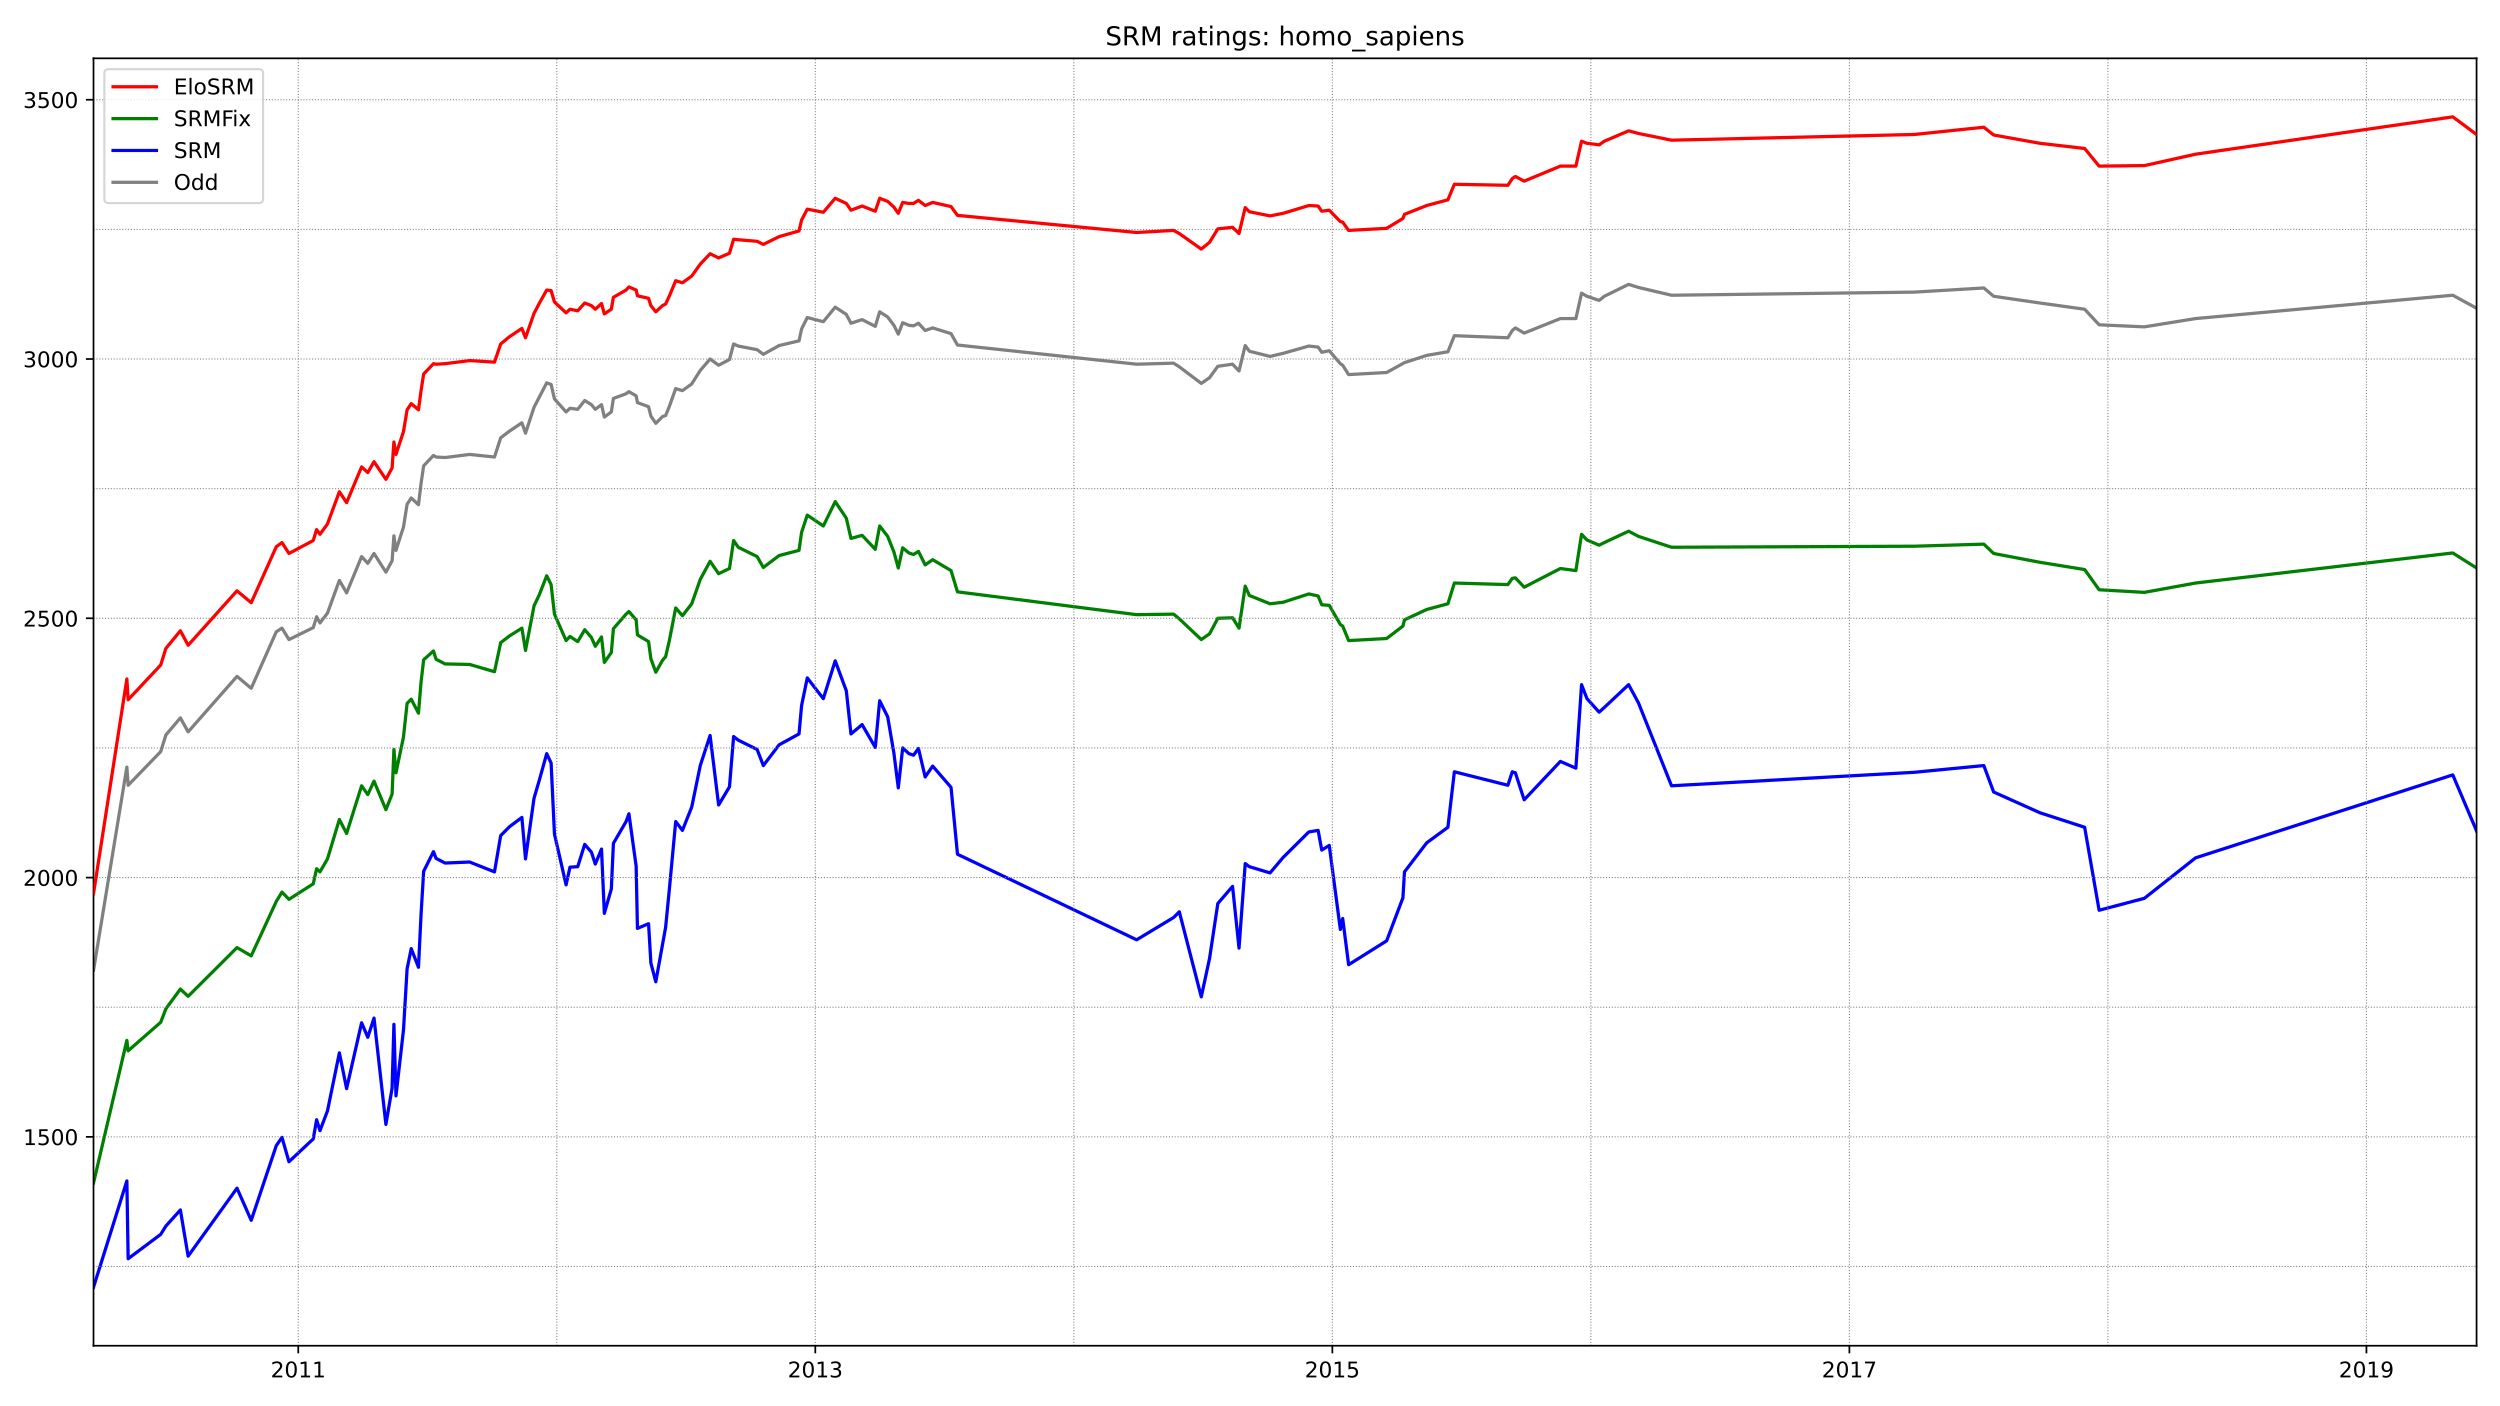 <?xml version="1.0" encoding="utf-8" standalone="no"?>
<!DOCTYPE svg PUBLIC "-//W3C//DTD SVG 1.1//EN"
  "http://www.w3.org/Graphics/SVG/1.1/DTD/svg11.dtd">
<!-- Created with matplotlib (https://matplotlib.org/) -->
<svg height="648pt" version="1.1" viewBox="0 0 1152 648" width="1152pt" xmlns="http://www.w3.org/2000/svg" xmlns:xlink="http://www.w3.org/1999/xlink">
 <defs>
  <style type="text/css">*{stroke-linecap:butt;stroke-linejoin:round;}</style>
 </defs>
 <g id="figure_1">
  <g id="patch_1">
   <path d="M 0 648 
L 1152 648 
L 1152 0 
L 0 0 
z
" style="fill:#ffffff;"/>
  </g>
  <g id="axes_1">
   <g id="patch_2">
    <path d="M 43.09 620.12 
L 1141.2 620.12 
L 1141.2 26.88 
L 43.09 26.88 
z
" style="fill:#ffffff;"/>
   </g>
   <g id="line2d_1">
    <path clip-path="url(#p39609d8151)" d="M 43.09 447.156 
L 58.457 353.488 
L 59.053 361.851 
L 74.063 346.32 
L 76.445 338.673 
L 83.117 330.788 
L 86.69 337.24 
L 109.205 311.672 
L 115.757 317.168 
L 127.313 291.122 
L 129.933 289.45 
L 133.15 294.707 
L 144.348 289.211 
L 145.896 284.193 
L 147.445 287.06 
L 150.9 282.52 
L 156.38 267.466 
L 159.715 273.201 
L 166.624 256.475 
L 169.483 259.581 
L 172.342 255.041 
L 177.822 263.643 
L 180.681 258.386 
L 181.515 246.917 
L 182.468 253.607 
L 185.923 242.855 
L 187.591 232.341 
L 189.497 229.473 
L 192.832 232.58 
L 194.024 222.783 
L 195.215 214.658 
L 199.742 209.879 
L 200.933 210.596 
L 205.102 210.835 
L 216.419 209.402 
L 227.856 210.596 
L 230.715 201.755 
L 234.765 198.649 
L 240.483 194.826 
L 242.151 199.605 
L 246.082 187.657 
L 251.919 176.427 
L 253.944 177.143 
L 255.493 183.834 
L 260.854 189.808 
L 262.641 188.135 
L 266.214 188.613 
L 269.431 184.551 
L 272.528 186.462 
L 274.315 188.613 
L 277.174 186.462 
L 278.484 192.197 
L 281.701 189.808 
L 282.654 183.595 
L 288.491 181.445 
L 289.801 180.489 
L 293.137 182.4 
L 293.733 185.507 
L 298.855 187.418 
L 299.927 191.719 
L 302.191 195.065 
L 305.288 191.958 
L 306.717 191.48 
L 308.385 187.418 
L 311.363 179.055 
L 314.461 180.011 
L 318.749 176.904 
L 322.68 170.692 
L 327.207 165.435 
L 331.138 168.302 
L 336.142 165.674 
L 338.048 158.505 
L 340.192 159.461 
L 348.888 161.134 
L 351.747 163.284 
L 359.014 159.222 
L 368.187 157.072 
L 369.378 151.576 
L 371.999 146.319 
L 379.385 148.231 
L 384.865 141.54 
L 389.987 144.885 
L 392.131 148.947 
L 397.254 147.275 
L 403.329 150.381 
L 405.354 143.69 
L 409.047 146.08 
L 411.906 149.903 
L 413.931 153.965 
L 415.957 148.708 
L 418.816 149.903 
L 420.96 150.142 
L 423.223 148.947 
L 426.321 152.293 
L 429.775 151.098 
L 438.233 153.726 
L 441.211 158.983 
L 523.766 167.824 
L 540.801 167.346 
L 543.422 169.019 
L 553.548 176.666 
L 557.36 174.037 
L 561.172 168.78 
L 567.962 167.824 
L 570.94 170.931 
L 573.799 159.222 
L 575.706 161.851 
L 585.236 164.24 
L 591.311 162.806 
L 603.105 159.461 
L 607.393 159.939 
L 609.061 162.329 
L 612.516 161.612 
L 617.638 167.585 
L 618.71 168.302 
L 621.45 172.603 
L 638.962 171.648 
L 647.182 167.108 
L 657.426 163.762 
L 667.195 162.09 
L 670.173 154.682 
L 694.832 155.638 
L 696.857 152.293 
L 698.287 151.098 
L 702.337 153.487 
L 719.015 146.797 
L 726.163 146.797 
L 728.783 135.088 
L 731.285 136.522 
L 736.884 138.434 
L 739.266 136.522 
L 750.464 131.026 
L 754.991 132.46 
L 770.239 136.044 
L 882.099 134.61 
L 914.144 132.699 
L 918.671 136.522 
L 939.995 139.628 
L 960.604 142.496 
L 967.275 149.664 
L 988.122 150.62 
L 1011.709 146.797 
L 1130.24 136.044 
L 1141.2 142.018 
L 1141.2 142.018 
" style="fill:none;stroke:#808080;stroke-linecap:square;stroke-width:1.5;"/>
   </g>
   <g id="line2d_2">
    <path clip-path="url(#p39609d8151)" d="M 43.09 593.155 
L 58.457 544.17 
L 59.053 580.012 
L 74.063 568.782 
L 76.445 564.959 
L 83.117 557.551 
L 86.69 578.818 
L 109.205 547.515 
L 115.757 562.33 
L 127.313 527.921 
L 129.933 524.098 
L 133.15 535.329 
L 144.348 524.815 
L 145.896 515.974 
L 147.445 520.992 
L 150.9 511.912 
L 156.38 485.149 
L 159.715 501.637 
L 166.624 471.29 
L 169.483 477.981 
L 172.342 469.14 
L 177.822 518.124 
L 180.681 501.398 
L 181.515 472.007 
L 182.468 504.982 
L 185.923 474.636 
L 187.591 446.44 
L 189.497 437.121 
L 192.832 445.723 
L 194.024 421.35 
L 195.215 401.517 
L 199.742 392.437 
L 200.933 395.543 
L 205.102 397.694 
L 216.419 397.216 
L 227.856 401.756 
L 230.715 385.03 
L 234.765 380.967 
L 240.483 376.666 
L 242.151 395.782 
L 246.082 367.825 
L 248.464 359.701 
L 251.919 347.275 
L 253.944 351.577 
L 255.493 384.313 
L 260.854 407.73 
L 262.641 399.605 
L 266.214 399.366 
L 269.431 389.092 
L 272.528 392.676 
L 274.315 398.172 
L 277.174 391.242 
L 278.484 420.872 
L 281.701 409.641 
L 282.654 388.614 
L 288.491 378.578 
L 289.801 374.994 
L 293.137 399.128 
L 293.733 427.801 
L 298.855 425.651 
L 299.927 443.811 
L 302.191 452.413 
L 306.717 427.324 
L 308.385 410.358 
L 311.363 378.578 
L 314.461 382.64 
L 318.749 371.887 
L 322.68 352.771 
L 327.207 338.912 
L 331.138 370.931 
L 336.142 362.568 
L 338.048 339.39 
L 340.192 341.063 
L 348.888 345.364 
L 351.747 352.771 
L 359.014 343.213 
L 368.187 338.195 
L 369.378 325.053 
L 371.999 312.389 
L 379.385 321.947 
L 384.865 304.504 
L 389.987 318.363 
L 392.131 338.195 
L 397.254 333.894 
L 403.329 344.408 
L 405.354 322.903 
L 409.047 330.31 
L 411.906 347.037 
L 413.931 363.046 
L 415.957 344.647 
L 418.816 347.275 
L 420.96 347.992 
L 423.223 344.886 
L 426.321 358.028 
L 429.775 353.01 
L 438.233 362.807 
L 441.211 393.632 
L 523.766 433.058 
L 540.801 422.784 
L 543.422 420.155 
L 553.548 459.343 
L 557.36 441.661 
L 561.172 416.332 
L 567.962 408.447 
L 570.94 436.882 
L 573.799 397.933 
L 575.706 399.366 
L 585.236 402.234 
L 591.311 395.065 
L 603.105 383.357 
L 607.393 382.64 
L 609.061 391.72 
L 612.516 389.57 
L 617.638 428.279 
L 618.71 423.261 
L 621.45 444.528 
L 638.962 433.536 
L 646.467 413.703 
L 647.182 401.756 
L 657.426 388.375 
L 667.195 381.206 
L 670.173 355.639 
L 694.832 361.851 
L 696.857 355.639 
L 698.287 356.117 
L 702.337 368.542 
L 719.015 350.86 
L 726.163 353.966 
L 728.783 315.495 
L 731.285 321.947 
L 736.884 328.16 
L 739.266 326.009 
L 750.464 315.495 
L 754.991 323.858 
L 770.239 362.09 
L 882.099 355.878 
L 914.144 352.771 
L 918.671 364.958 
L 939.995 374.516 
L 960.604 381.206 
L 967.275 419.438 
L 988.122 413.942 
L 1011.709 395.304 
L 1130.24 357.072 
L 1141.2 382.879 
L 1141.2 382.879 
" style="fill:none;stroke:#0000ff;stroke-linecap:square;stroke-width:1.5;"/>
   </g>
   <g id="matplotlib.axis_1">
    <g id="xtick_1">
     <g id="line2d_3">
      <defs>
       <path d="M 0 0 
L 0 3.5 
" id="m00db9cd973" style="stroke:#000000;stroke-width:0.8;"/>
      </defs>
      <g>
       <use style="stroke:#000000;stroke-width:0.8;" x="137.438" xlink:href="#m00db9cd973" y="620.12"/>
      </g>
     </g>
     <g id="text_1">
      <!-- 2011 -->
      <g transform="translate(124.713 634.718)scale(0.1 -0.1)">
       <defs>
        <path d="M 19.188 8.297 
L 53.609 8.297 
L 53.609 0 
L 7.328 0 
L 7.328 8.297 
Q 12.938 14.109 22.625 23.891 
Q 32.328 33.688 34.812 36.531 
Q 39.547 41.844 41.422 45.531 
Q 43.312 49.219 43.312 52.781 
Q 43.312 58.594 39.234 62.25 
Q 35.156 65.922 28.609 65.922 
Q 23.969 65.922 18.812 64.312 
Q 13.672 62.703 7.812 59.422 
L 7.812 69.391 
Q 13.766 71.781 18.938 73 
Q 24.125 74.219 28.422 74.219 
Q 39.75 74.219 46.484 68.547 
Q 53.219 62.891 53.219 53.422 
Q 53.219 48.922 51.531 44.891 
Q 49.859 40.875 45.406 35.406 
Q 44.188 33.984 37.641 27.219 
Q 31.109 20.453 19.188 8.297 
z
" id="DejaVuSans-50"/>
        <path d="M 31.781 66.406 
Q 24.172 66.406 20.328 58.906 
Q 16.5 51.422 16.5 36.375 
Q 16.5 21.391 20.328 13.891 
Q 24.172 6.391 31.781 6.391 
Q 39.453 6.391 43.281 13.891 
Q 47.125 21.391 47.125 36.375 
Q 47.125 51.422 43.281 58.906 
Q 39.453 66.406 31.781 66.406 
z
M 31.781 74.219 
Q 44.047 74.219 50.516 64.516 
Q 56.984 54.828 56.984 36.375 
Q 56.984 17.969 50.516 8.266 
Q 44.047 -1.422 31.781 -1.422 
Q 19.531 -1.422 13.062 8.266 
Q 6.594 17.969 6.594 36.375 
Q 6.594 54.828 13.062 64.516 
Q 19.531 74.219 31.781 74.219 
z
" id="DejaVuSans-48"/>
        <path d="M 12.406 8.297 
L 28.516 8.297 
L 28.516 63.922 
L 10.984 60.406 
L 10.984 69.391 
L 28.422 72.906 
L 38.281 72.906 
L 38.281 8.297 
L 54.391 8.297 
L 54.391 0 
L 12.406 0 
z
" id="DejaVuSans-49"/>
       </defs>
       <use xlink:href="#DejaVuSans-50"/>
       <use x="63.623" xlink:href="#DejaVuSans-48"/>
       <use x="127.246" xlink:href="#DejaVuSans-49"/>
       <use x="190.869" xlink:href="#DejaVuSans-49"/>
      </g>
     </g>
    </g>
    <g id="xtick_2">
     <g id="line2d_4">
      <g>
       <use style="stroke:#000000;stroke-width:0.8;" x="375.692" xlink:href="#m00db9cd973" y="620.12"/>
      </g>
     </g>
     <g id="text_2">
      <!-- 2013 -->
      <g transform="translate(362.967 634.718)scale(0.1 -0.1)">
       <defs>
        <path d="M 40.578 39.312 
Q 47.656 37.797 51.625 33 
Q 55.609 28.219 55.609 21.188 
Q 55.609 10.406 48.188 4.484 
Q 40.766 -1.422 27.094 -1.422 
Q 22.516 -1.422 17.656 -0.516 
Q 12.797 0.391 7.625 2.203 
L 7.625 11.719 
Q 11.719 9.328 16.594 8.109 
Q 21.484 6.891 26.812 6.891 
Q 36.078 6.891 40.938 10.547 
Q 45.797 14.203 45.797 21.188 
Q 45.797 27.641 41.281 31.266 
Q 36.766 34.906 28.719 34.906 
L 20.219 34.906 
L 20.219 43.016 
L 29.109 43.016 
Q 36.375 43.016 40.234 45.922 
Q 44.094 48.828 44.094 54.297 
Q 44.094 59.906 40.109 62.906 
Q 36.141 65.922 28.719 65.922 
Q 24.656 65.922 20.016 65.031 
Q 15.375 64.156 9.812 62.312 
L 9.812 71.094 
Q 15.438 72.656 20.344 73.438 
Q 25.25 74.219 29.594 74.219 
Q 40.828 74.219 47.359 69.109 
Q 53.906 64.016 53.906 55.328 
Q 53.906 49.266 50.438 45.094 
Q 46.969 40.922 40.578 39.312 
z
" id="DejaVuSans-51"/>
       </defs>
       <use xlink:href="#DejaVuSans-50"/>
       <use x="63.623" xlink:href="#DejaVuSans-48"/>
       <use x="127.246" xlink:href="#DejaVuSans-49"/>
       <use x="190.869" xlink:href="#DejaVuSans-51"/>
      </g>
     </g>
    </g>
    <g id="xtick_3">
     <g id="line2d_5">
      <g>
       <use style="stroke:#000000;stroke-width:0.8;" x="613.945" xlink:href="#m00db9cd973" y="620.12"/>
      </g>
     </g>
     <g id="text_3">
      <!-- 2015 -->
      <g transform="translate(601.22 634.718)scale(0.1 -0.1)">
       <defs>
        <path d="M 10.797 72.906 
L 49.516 72.906 
L 49.516 64.594 
L 19.828 64.594 
L 19.828 46.734 
Q 21.969 47.469 24.109 47.828 
Q 26.266 48.188 28.422 48.188 
Q 40.625 48.188 47.75 41.5 
Q 54.891 34.812 54.891 23.391 
Q 54.891 11.625 47.562 5.094 
Q 40.234 -1.422 26.906 -1.422 
Q 22.312 -1.422 17.547 -0.641 
Q 12.797 0.141 7.719 1.703 
L 7.719 11.625 
Q 12.109 9.234 16.797 8.062 
Q 21.484 6.891 26.703 6.891 
Q 35.156 6.891 40.078 11.328 
Q 45.016 15.766 45.016 23.391 
Q 45.016 31 40.078 35.438 
Q 35.156 39.891 26.703 39.891 
Q 22.75 39.891 18.812 39.016 
Q 14.891 38.141 10.797 36.281 
z
" id="DejaVuSans-53"/>
       </defs>
       <use xlink:href="#DejaVuSans-50"/>
       <use x="63.623" xlink:href="#DejaVuSans-48"/>
       <use x="127.246" xlink:href="#DejaVuSans-49"/>
       <use x="190.869" xlink:href="#DejaVuSans-53"/>
      </g>
     </g>
    </g>
    <g id="xtick_4">
     <g id="line2d_6">
      <g>
       <use style="stroke:#000000;stroke-width:0.8;" x="852.199" xlink:href="#m00db9cd973" y="620.12"/>
      </g>
     </g>
     <g id="text_4">
      <!-- 2017 -->
      <g transform="translate(839.474 634.718)scale(0.1 -0.1)">
       <defs>
        <path d="M 8.203 72.906 
L 55.078 72.906 
L 55.078 68.703 
L 28.609 0 
L 18.312 0 
L 43.219 64.594 
L 8.203 64.594 
z
" id="DejaVuSans-55"/>
       </defs>
       <use xlink:href="#DejaVuSans-50"/>
       <use x="63.623" xlink:href="#DejaVuSans-48"/>
       <use x="127.246" xlink:href="#DejaVuSans-49"/>
       <use x="190.869" xlink:href="#DejaVuSans-55"/>
      </g>
     </g>
    </g>
    <g id="xtick_5">
     <g id="line2d_7">
      <g>
       <use style="stroke:#000000;stroke-width:0.8;" x="1090.452" xlink:href="#m00db9cd973" y="620.12"/>
      </g>
     </g>
     <g id="text_5">
      <!-- 2019 -->
      <g transform="translate(1077.727 634.718)scale(0.1 -0.1)">
       <defs>
        <path d="M 10.984 1.516 
L 10.984 10.5 
Q 14.703 8.734 18.5 7.812 
Q 22.312 6.891 25.984 6.891 
Q 35.75 6.891 40.891 13.453 
Q 46.047 20.016 46.781 33.406 
Q 43.953 29.203 39.594 26.953 
Q 35.25 24.703 29.984 24.703 
Q 19.047 24.703 12.672 31.312 
Q 6.297 37.938 6.297 49.422 
Q 6.297 60.641 12.938 67.422 
Q 19.578 74.219 30.609 74.219 
Q 43.266 74.219 49.922 64.516 
Q 56.594 54.828 56.594 36.375 
Q 56.594 19.141 48.406 8.859 
Q 40.234 -1.422 26.422 -1.422 
Q 22.703 -1.422 18.891 -0.688 
Q 15.094 0.047 10.984 1.516 
z
M 30.609 32.422 
Q 37.25 32.422 41.125 36.953 
Q 45.016 41.5 45.016 49.422 
Q 45.016 57.281 41.125 61.844 
Q 37.25 66.406 30.609 66.406 
Q 23.969 66.406 20.094 61.844 
Q 16.219 57.281 16.219 49.422 
Q 16.219 41.5 20.094 36.953 
Q 23.969 32.422 30.609 32.422 
z
" id="DejaVuSans-57"/>
       </defs>
       <use xlink:href="#DejaVuSans-50"/>
       <use x="63.623" xlink:href="#DejaVuSans-48"/>
       <use x="127.246" xlink:href="#DejaVuSans-49"/>
       <use x="190.869" xlink:href="#DejaVuSans-57"/>
      </g>
     </g>
    </g>
   </g>
   <g id="matplotlib.axis_2">
    <g id="ytick_1">
     <g id="line2d_8">
      <defs>
       <path d="M 0 0 
L -3.5 0 
" id="m94eda62aac" style="stroke:#000000;stroke-width:0.8;"/>
      </defs>
      <g>
       <use style="stroke:#000000;stroke-width:0.8;" x="43.09" xlink:href="#m94eda62aac" y="523.859"/>
      </g>
     </g>
     <g id="text_6">
      <!-- 1500 -->
      <g transform="translate(10.64 527.658)scale(0.1 -0.1)">
       <use xlink:href="#DejaVuSans-49"/>
       <use x="63.623" xlink:href="#DejaVuSans-53"/>
       <use x="127.246" xlink:href="#DejaVuSans-48"/>
       <use x="190.869" xlink:href="#DejaVuSans-48"/>
      </g>
     </g>
    </g>
    <g id="ytick_2">
     <g id="line2d_9">
      <g>
       <use style="stroke:#000000;stroke-width:0.8;" x="43.09" xlink:href="#m94eda62aac" y="404.384"/>
      </g>
     </g>
     <g id="text_7">
      <!-- 2000 -->
      <g transform="translate(10.64 408.184)scale(0.1 -0.1)">
       <use xlink:href="#DejaVuSans-50"/>
       <use x="63.623" xlink:href="#DejaVuSans-48"/>
       <use x="127.246" xlink:href="#DejaVuSans-48"/>
       <use x="190.869" xlink:href="#DejaVuSans-48"/>
      </g>
     </g>
    </g>
    <g id="ytick_3">
     <g id="line2d_10">
      <g>
       <use style="stroke:#000000;stroke-width:0.8;" x="43.09" xlink:href="#m94eda62aac" y="284.91"/>
      </g>
     </g>
     <g id="text_8">
      <!-- 2500 -->
      <g transform="translate(10.64 288.709)scale(0.1 -0.1)">
       <use xlink:href="#DejaVuSans-50"/>
       <use x="63.623" xlink:href="#DejaVuSans-53"/>
       <use x="127.246" xlink:href="#DejaVuSans-48"/>
       <use x="190.869" xlink:href="#DejaVuSans-48"/>
      </g>
     </g>
    </g>
    <g id="ytick_4">
     <g id="line2d_11">
      <g>
       <use style="stroke:#000000;stroke-width:0.8;" x="43.09" xlink:href="#m94eda62aac" y="165.435"/>
      </g>
     </g>
     <g id="text_9">
      <!-- 3000 -->
      <g transform="translate(10.64 169.234)scale(0.1 -0.1)">
       <use xlink:href="#DejaVuSans-51"/>
       <use x="63.623" xlink:href="#DejaVuSans-48"/>
       <use x="127.246" xlink:href="#DejaVuSans-48"/>
       <use x="190.869" xlink:href="#DejaVuSans-48"/>
      </g>
     </g>
    </g>
    <g id="ytick_5">
     <g id="line2d_12">
      <g>
       <use style="stroke:#000000;stroke-width:0.8;" x="43.09" xlink:href="#m94eda62aac" y="45.96"/>
      </g>
     </g>
     <g id="text_10">
      <!-- 3500 -->
      <g transform="translate(10.64 49.759)scale(0.1 -0.1)">
       <use xlink:href="#DejaVuSans-51"/>
       <use x="63.623" xlink:href="#DejaVuSans-53"/>
       <use x="127.246" xlink:href="#DejaVuSans-48"/>
       <use x="190.869" xlink:href="#DejaVuSans-48"/>
      </g>
     </g>
    </g>
   </g>
   <g id="line2d_13">
    <path clip-path="url(#p39609d8151)" d="M 43.09 545.126 
L 58.457 479.415 
L 59.053 484.194 
L 74.063 471.051 
L 76.445 464.839 
L 83.117 455.759 
L 86.69 459.104 
L 109.205 436.643 
L 115.757 440.466 
L 127.313 415.376 
L 129.933 411.075 
L 133.15 414.42 
L 144.348 407.252 
L 145.896 400.322 
L 147.445 401.756 
L 150.9 395.782 
L 156.38 377.622 
L 159.715 384.074 
L 166.624 362.09 
L 169.483 366.152 
L 172.342 359.94 
L 177.822 373.082 
L 180.681 365.914 
L 181.515 345.364 
L 182.468 356.117 
L 185.923 339.629 
L 187.591 324.097 
L 189.497 322.186 
L 192.832 328.637 
L 194.024 314.3 
L 195.215 304.026 
L 199.742 299.963 
L 200.933 303.787 
L 205.102 305.937 
L 216.419 306.176 
L 227.856 309.521 
L 230.715 296.14 
L 234.765 293.034 
L 240.483 289.45 
L 242.151 299.725 
L 246.082 279.175 
L 248.464 274.157 
L 251.919 265.316 
L 253.944 269.378 
L 255.493 282.998 
L 260.854 295.184 
L 262.641 293.273 
L 266.214 295.662 
L 269.431 290.167 
L 272.528 293.751 
L 274.315 297.813 
L 277.174 293.512 
L 278.484 305.22 
L 281.701 300.68 
L 282.654 289.689 
L 288.491 282.998 
L 289.801 281.803 
L 293.137 285.626 
L 293.733 292.556 
L 298.855 295.662 
L 299.927 303.548 
L 302.191 309.76 
L 305.288 304.265 
L 306.717 302.592 
L 308.385 295.423 
L 311.363 280.131 
L 314.461 283.715 
L 318.749 278.219 
L 322.68 266.988 
L 327.207 258.625 
L 331.138 264.36 
L 336.142 261.97 
L 338.048 249.067 
L 340.192 252.174 
L 348.888 256.475 
L 351.747 261.493 
L 359.014 255.997 
L 368.187 253.607 
L 369.378 245.244 
L 371.999 237.359 
L 379.385 242.377 
L 384.865 231.146 
L 389.987 238.792 
L 392.131 248.111 
L 397.254 246.678 
L 403.329 253.129 
L 405.354 242.377 
L 409.047 247.156 
L 411.906 254.324 
L 413.931 261.732 
L 415.957 252.413 
L 418.816 254.802 
L 420.96 255.519 
L 423.223 254.085 
L 426.321 260.298 
L 429.775 257.908 
L 438.233 262.926 
L 441.211 272.723 
L 523.766 283.237 
L 540.801 282.998 
L 543.422 285.149 
L 553.548 294.707 
L 557.36 292.078 
L 561.172 284.91 
L 567.962 284.671 
L 570.94 289.45 
L 573.799 270.095 
L 575.706 274.396 
L 585.236 278.219 
L 591.311 277.502 
L 603.105 273.679 
L 607.393 274.635 
L 609.061 278.697 
L 612.516 278.936 
L 617.638 287.777 
L 618.71 288.494 
L 621.45 295.184 
L 638.962 294.229 
L 646.467 288.494 
L 647.182 285.626 
L 657.426 280.848 
L 667.195 278.219 
L 670.173 268.661 
L 694.832 269.378 
L 696.857 266.511 
L 698.287 266.272 
L 702.337 270.573 
L 719.015 261.97 
L 726.163 262.926 
L 728.783 246.2 
L 731.285 248.828 
L 736.884 251.218 
L 739.266 250.023 
L 750.464 244.766 
L 754.991 247.156 
L 770.239 252.174 
L 882.099 251.696 
L 914.144 250.74 
L 918.671 255.041 
L 939.995 259.103 
L 960.604 262.448 
L 967.275 271.767 
L 988.122 272.962 
L 1011.709 268.661 
L 1130.24 254.802 
L 1141.2 261.732 
L 1141.2 261.732 
" style="fill:none;stroke:#008000;stroke-linecap:square;stroke-width:1.5;"/>
   </g>
   <g id="line2d_14">
    <path clip-path="url(#p39609d8151)" d="M 43.09 583.597 
L 1141.2 583.597 
" style="fill:none;stroke:#808080;stroke-dasharray:0.5,0.825;stroke-dashoffset:0;stroke-width:0.5;"/>
   </g>
   <g id="line2d_15">
    <path clip-path="url(#p39609d8151)" d="M 43.09 523.859 
L 1141.2 523.859 
" style="fill:none;stroke:#808080;stroke-dasharray:0.5,0.825;stroke-dashoffset:0;stroke-width:0.5;"/>
   </g>
   <g id="line2d_16">
    <path clip-path="url(#p39609d8151)" d="M 43.09 464.122 
L 1141.2 464.122 
" style="fill:none;stroke:#808080;stroke-dasharray:0.5,0.825;stroke-dashoffset:0;stroke-width:0.5;"/>
   </g>
   <g id="line2d_17">
    <path clip-path="url(#p39609d8151)" d="M 43.09 404.384 
L 1141.2 404.384 
" style="fill:none;stroke:#808080;stroke-dasharray:0.5,0.825;stroke-dashoffset:0;stroke-width:0.5;"/>
   </g>
   <g id="line2d_18">
    <path clip-path="url(#p39609d8151)" d="M 43.09 344.647 
L 1141.2 344.647 
" style="fill:none;stroke:#808080;stroke-dasharray:0.5,0.825;stroke-dashoffset:0;stroke-width:0.5;"/>
   </g>
   <g id="line2d_19">
    <path clip-path="url(#p39609d8151)" d="M 43.09 284.91 
L 1141.2 284.91 
" style="fill:none;stroke:#808080;stroke-dasharray:0.5,0.825;stroke-dashoffset:0;stroke-width:0.5;"/>
   </g>
   <g id="line2d_20">
    <path clip-path="url(#p39609d8151)" d="M 43.09 225.172 
L 1141.2 225.172 
" style="fill:none;stroke:#808080;stroke-dasharray:0.5,0.825;stroke-dashoffset:0;stroke-width:0.5;"/>
   </g>
   <g id="line2d_21">
    <path clip-path="url(#p39609d8151)" d="M 43.09 165.435 
L 1141.2 165.435 
" style="fill:none;stroke:#808080;stroke-dasharray:0.5,0.825;stroke-dashoffset:0;stroke-width:0.5;"/>
   </g>
   <g id="line2d_22">
    <path clip-path="url(#p39609d8151)" d="M 43.09 105.698 
L 1141.2 105.698 
" style="fill:none;stroke:#808080;stroke-dasharray:0.5,0.825;stroke-dashoffset:0;stroke-width:0.5;"/>
   </g>
   <g id="line2d_23">
    <path clip-path="url(#p39609d8151)" d="M 43.09 45.96 
L 1141.2 45.96 
" style="fill:none;stroke:#808080;stroke-dasharray:0.5,0.825;stroke-dashoffset:0;stroke-width:0.5;"/>
   </g>
   <g id="line2d_24">
    <path clip-path="url(#p39609d8151)" d="M 137.438 620.12 
L 137.438 26.88 
" style="fill:none;stroke:#808080;stroke-dasharray:0.5,0.825;stroke-dashoffset:0;stroke-width:0.5;"/>
   </g>
   <g id="line2d_25">
    <path clip-path="url(#p39609d8151)" d="M 256.565 620.12 
L 256.565 26.88 
" style="fill:none;stroke:#808080;stroke-dasharray:0.5,0.825;stroke-dashoffset:0;stroke-width:0.5;"/>
   </g>
   <g id="line2d_26">
    <path clip-path="url(#p39609d8151)" d="M 375.692 620.12 
L 375.692 26.88 
" style="fill:none;stroke:#808080;stroke-dasharray:0.5,0.825;stroke-dashoffset:0;stroke-width:0.5;"/>
   </g>
   <g id="line2d_27">
    <path clip-path="url(#p39609d8151)" d="M 494.818 620.12 
L 494.818 26.88 
" style="fill:none;stroke:#808080;stroke-dasharray:0.5,0.825;stroke-dashoffset:0;stroke-width:0.5;"/>
   </g>
   <g id="line2d_28">
    <path clip-path="url(#p39609d8151)" d="M 613.945 620.12 
L 613.945 26.88 
" style="fill:none;stroke:#808080;stroke-dasharray:0.5,0.825;stroke-dashoffset:0;stroke-width:0.5;"/>
   </g>
   <g id="line2d_29">
    <path clip-path="url(#p39609d8151)" d="M 733.072 620.12 
L 733.072 26.88 
" style="fill:none;stroke:#808080;stroke-dasharray:0.5,0.825;stroke-dashoffset:0;stroke-width:0.5;"/>
   </g>
   <g id="line2d_30">
    <path clip-path="url(#p39609d8151)" d="M 852.199 620.12 
L 852.199 26.88 
" style="fill:none;stroke:#808080;stroke-dasharray:0.5,0.825;stroke-dashoffset:0;stroke-width:0.5;"/>
   </g>
   <g id="line2d_31">
    <path clip-path="url(#p39609d8151)" d="M 971.325 620.12 
L 971.325 26.88 
" style="fill:none;stroke:#808080;stroke-dasharray:0.5,0.825;stroke-dashoffset:0;stroke-width:0.5;"/>
   </g>
   <g id="line2d_32">
    <path clip-path="url(#p39609d8151)" d="M 1090.452 620.12 
L 1090.452 26.88 
" style="fill:none;stroke:#808080;stroke-dasharray:0.5,0.825;stroke-dashoffset:0;stroke-width:0.5;"/>
   </g>
   <g id="patch_3">
    <path d="M 43.09 620.12 
L 43.09 26.88 
" style="fill:none;stroke:#000000;stroke-linecap:square;stroke-linejoin:miter;stroke-width:0.8;"/>
   </g>
   <g id="patch_4">
    <path d="M 1141.2 620.12 
L 1141.2 26.88 
" style="fill:none;stroke:#000000;stroke-linecap:square;stroke-linejoin:miter;stroke-width:0.8;"/>
   </g>
   <g id="patch_5">
    <path d="M 43.09 620.12 
L 1141.2 620.12 
" style="fill:none;stroke:#000000;stroke-linecap:square;stroke-linejoin:miter;stroke-width:0.8;"/>
   </g>
   <g id="patch_6">
    <path d="M 43.09 26.88 
L 1141.2 26.88 
" style="fill:none;stroke:#000000;stroke-linecap:square;stroke-linejoin:miter;stroke-width:0.8;"/>
   </g>
   <g id="line2d_33">
    <path clip-path="url(#p39609d8151)" d="M 43.09 411.792 
L 58.457 312.867 
L 59.053 322.425 
L 74.063 306.415 
L 76.445 298.769 
L 83.117 290.644 
L 86.69 297.335 
L 109.205 272.245 
L 115.757 277.741 
L 127.313 251.935 
L 129.933 250.023 
L 133.15 255.041 
L 144.348 249.067 
L 145.896 244.049 
L 147.445 246.2 
L 150.9 241.421 
L 156.38 226.606 
L 159.715 231.624 
L 166.624 215.136 
L 169.483 217.765 
L 172.342 212.747 
L 177.822 220.871 
L 180.681 215.614 
L 181.515 203.667 
L 182.468 209.402 
L 185.923 198.888 
L 187.591 188.852 
L 189.497 185.985 
L 192.832 188.852 
L 194.024 180.011 
L 195.215 172.364 
L 199.742 167.585 
L 200.933 167.824 
L 205.102 167.585 
L 216.419 166.152 
L 227.856 166.869 
L 230.715 158.505 
L 234.765 155.16 
L 240.483 151.337 
L 242.151 155.638 
L 246.082 144.407 
L 248.464 139.867 
L 251.919 133.655 
L 253.944 133.894 
L 255.493 139.15 
L 260.854 144.168 
L 262.641 142.496 
L 266.214 143.213 
L 269.431 139.628 
L 272.528 140.823 
L 274.315 142.496 
L 277.174 139.867 
L 278.484 144.646 
L 281.701 142.496 
L 282.654 137 
L 288.491 133.655 
L 289.801 132.221 
L 293.137 133.655 
L 293.733 136.283 
L 298.855 137.478 
L 299.927 140.823 
L 302.191 143.69 
L 305.288 140.823 
L 306.717 140.106 
L 308.385 136.522 
L 311.363 129.354 
L 314.461 130.309 
L 318.749 127.203 
L 322.68 121.707 
L 327.207 116.928 
L 331.138 118.84 
L 336.142 116.689 
L 338.048 110.238 
L 340.192 110.476 
L 348.888 111.193 
L 351.747 112.627 
L 359.014 109.043 
L 368.187 106.414 
L 369.378 101.396 
L 371.999 96.378 
L 379.385 97.812 
L 384.865 91.361 
L 389.987 93.75 
L 392.131 96.856 
L 397.254 94.945 
L 403.329 97.334 
L 405.354 91.361 
L 409.047 92.794 
L 411.906 95.423 
L 413.931 98.29 
L 415.957 93.272 
L 418.816 93.75 
L 420.96 93.75 
L 423.223 92.316 
L 426.321 94.706 
L 429.775 93.272 
L 438.233 95.184 
L 441.211 99.246 
L 523.766 107.131 
L 540.801 106.175 
L 543.422 107.609 
L 553.548 114.778 
L 557.36 111.671 
L 561.172 105.459 
L 567.962 104.742 
L 570.94 107.609 
L 573.799 95.662 
L 575.706 97.573 
L 585.236 99.485 
L 591.311 98.29 
L 603.105 94.706 
L 607.393 94.945 
L 609.061 97.334 
L 612.516 96.856 
L 617.638 102.113 
L 618.71 102.352 
L 621.45 106.175 
L 638.962 105.22 
L 646.467 100.68 
L 647.182 98.768 
L 657.426 94.706 
L 667.195 92.077 
L 670.173 84.909 
L 694.832 85.387 
L 696.857 82.28 
L 698.287 81.325 
L 702.337 83.475 
L 719.015 76.546 
L 726.163 76.546 
L 728.783 65.076 
L 731.285 66.032 
L 736.884 66.749 
L 739.266 65.076 
L 750.464 60.297 
L 754.991 61.492 
L 770.239 64.598 
L 882.099 61.97 
L 914.144 58.624 
L 918.671 62.209 
L 939.995 66.032 
L 960.604 68.421 
L 967.275 76.546 
L 988.122 76.307 
L 1011.709 71.05 
L 1130.24 53.845 
L 1141.2 61.97 
L 1141.2 61.97 
" style="fill:none;stroke:#ff0000;stroke-linecap:square;stroke-width:1.5;"/>
   </g>
   <g id="text_11">
    <!-- SRM ratings: homo_sapiens -->
    <g transform="translate(509.368 20.88)scale(0.12 -0.12)">
     <defs>
      <path d="M 53.516 70.516 
L 53.516 60.891 
Q 47.906 63.578 42.922 64.891 
Q 37.938 66.219 33.297 66.219 
Q 25.25 66.219 20.875 63.094 
Q 16.5 59.969 16.5 54.203 
Q 16.5 49.359 19.406 46.891 
Q 22.312 44.438 30.422 42.922 
L 36.375 41.703 
Q 47.406 39.594 52.656 34.297 
Q 57.906 29 57.906 20.125 
Q 57.906 9.516 50.797 4.047 
Q 43.703 -1.422 29.984 -1.422 
Q 24.812 -1.422 18.969 -0.25 
Q 13.141 0.922 6.891 3.219 
L 6.891 13.375 
Q 12.891 10.016 18.656 8.297 
Q 24.422 6.594 29.984 6.594 
Q 38.422 6.594 43.016 9.906 
Q 47.609 13.234 47.609 19.391 
Q 47.609 24.75 44.312 27.781 
Q 41.016 30.812 33.5 32.328 
L 27.484 33.5 
Q 16.453 35.688 11.516 40.375 
Q 6.594 45.062 6.594 53.422 
Q 6.594 63.094 13.406 68.656 
Q 20.219 74.219 32.172 74.219 
Q 37.312 74.219 42.625 73.281 
Q 47.953 72.359 53.516 70.516 
z
" id="DejaVuSans-83"/>
      <path d="M 44.391 34.188 
Q 47.562 33.109 50.562 29.594 
Q 53.562 26.078 56.594 19.922 
L 66.609 0 
L 56 0 
L 46.688 18.703 
Q 43.062 26.031 39.672 28.422 
Q 36.281 30.812 30.422 30.812 
L 19.672 30.812 
L 19.672 0 
L 9.812 0 
L 9.812 72.906 
L 32.078 72.906 
Q 44.578 72.906 50.734 67.672 
Q 56.891 62.453 56.891 51.906 
Q 56.891 45.016 53.688 40.469 
Q 50.484 35.938 44.391 34.188 
z
M 19.672 64.797 
L 19.672 38.922 
L 32.078 38.922 
Q 39.203 38.922 42.844 42.219 
Q 46.484 45.516 46.484 51.906 
Q 46.484 58.297 42.844 61.547 
Q 39.203 64.797 32.078 64.797 
z
" id="DejaVuSans-82"/>
      <path d="M 9.812 72.906 
L 24.516 72.906 
L 43.109 23.297 
L 61.812 72.906 
L 76.516 72.906 
L 76.516 0 
L 66.891 0 
L 66.891 64.016 
L 48.094 14.016 
L 38.188 14.016 
L 19.391 64.016 
L 19.391 0 
L 9.812 0 
z
" id="DejaVuSans-77"/>
      <path id="DejaVuSans-32"/>
      <path d="M 41.109 46.297 
Q 39.594 47.172 37.812 47.578 
Q 36.031 48 33.891 48 
Q 26.266 48 22.188 43.047 
Q 18.109 38.094 18.109 28.812 
L 18.109 0 
L 9.078 0 
L 9.078 54.688 
L 18.109 54.688 
L 18.109 46.188 
Q 20.953 51.172 25.484 53.578 
Q 30.031 56 36.531 56 
Q 37.453 56 38.578 55.875 
Q 39.703 55.766 41.062 55.516 
z
" id="DejaVuSans-114"/>
      <path d="M 34.281 27.484 
Q 23.391 27.484 19.188 25 
Q 14.984 22.516 14.984 16.5 
Q 14.984 11.719 18.141 8.906 
Q 21.297 6.109 26.703 6.109 
Q 34.188 6.109 38.703 11.406 
Q 43.219 16.703 43.219 25.484 
L 43.219 27.484 
z
M 52.203 31.203 
L 52.203 0 
L 43.219 0 
L 43.219 8.297 
Q 40.141 3.328 35.547 0.953 
Q 30.953 -1.422 24.312 -1.422 
Q 15.922 -1.422 10.953 3.297 
Q 6 8.016 6 15.922 
Q 6 25.141 12.172 29.828 
Q 18.359 34.516 30.609 34.516 
L 43.219 34.516 
L 43.219 35.406 
Q 43.219 41.609 39.141 45 
Q 35.062 48.391 27.688 48.391 
Q 23 48.391 18.547 47.266 
Q 14.109 46.141 10.016 43.891 
L 10.016 52.203 
Q 14.938 54.109 19.578 55.047 
Q 24.219 56 28.609 56 
Q 40.484 56 46.344 49.844 
Q 52.203 43.703 52.203 31.203 
z
" id="DejaVuSans-97"/>
      <path d="M 18.312 70.219 
L 18.312 54.688 
L 36.812 54.688 
L 36.812 47.703 
L 18.312 47.703 
L 18.312 18.016 
Q 18.312 11.328 20.141 9.422 
Q 21.969 7.516 27.594 7.516 
L 36.812 7.516 
L 36.812 0 
L 27.594 0 
Q 17.188 0 13.234 3.875 
Q 9.281 7.766 9.281 18.016 
L 9.281 47.703 
L 2.688 47.703 
L 2.688 54.688 
L 9.281 54.688 
L 9.281 70.219 
z
" id="DejaVuSans-116"/>
      <path d="M 9.422 54.688 
L 18.406 54.688 
L 18.406 0 
L 9.422 0 
z
M 9.422 75.984 
L 18.406 75.984 
L 18.406 64.594 
L 9.422 64.594 
z
" id="DejaVuSans-105"/>
      <path d="M 54.891 33.016 
L 54.891 0 
L 45.906 0 
L 45.906 32.719 
Q 45.906 40.484 42.875 44.328 
Q 39.844 48.188 33.797 48.188 
Q 26.516 48.188 22.312 43.547 
Q 18.109 38.922 18.109 30.906 
L 18.109 0 
L 9.078 0 
L 9.078 54.688 
L 18.109 54.688 
L 18.109 46.188 
Q 21.344 51.125 25.703 53.562 
Q 30.078 56 35.797 56 
Q 45.219 56 50.047 50.172 
Q 54.891 44.344 54.891 33.016 
z
" id="DejaVuSans-110"/>
      <path d="M 45.406 27.984 
Q 45.406 37.75 41.375 43.109 
Q 37.359 48.484 30.078 48.484 
Q 22.859 48.484 18.828 43.109 
Q 14.797 37.75 14.797 27.984 
Q 14.797 18.266 18.828 12.891 
Q 22.859 7.516 30.078 7.516 
Q 37.359 7.516 41.375 12.891 
Q 45.406 18.266 45.406 27.984 
z
M 54.391 6.781 
Q 54.391 -7.172 48.188 -13.984 
Q 42 -20.797 29.203 -20.797 
Q 24.469 -20.797 20.266 -20.094 
Q 16.062 -19.391 12.109 -17.922 
L 12.109 -9.188 
Q 16.062 -11.328 19.922 -12.344 
Q 23.781 -13.375 27.781 -13.375 
Q 36.625 -13.375 41.016 -8.766 
Q 45.406 -4.156 45.406 5.172 
L 45.406 9.625 
Q 42.625 4.781 38.281 2.391 
Q 33.938 0 27.875 0 
Q 17.828 0 11.672 7.656 
Q 5.516 15.328 5.516 27.984 
Q 5.516 40.672 11.672 48.328 
Q 17.828 56 27.875 56 
Q 33.938 56 38.281 53.609 
Q 42.625 51.219 45.406 46.391 
L 45.406 54.688 
L 54.391 54.688 
z
" id="DejaVuSans-103"/>
      <path d="M 44.281 53.078 
L 44.281 44.578 
Q 40.484 46.531 36.375 47.5 
Q 32.281 48.484 27.875 48.484 
Q 21.188 48.484 17.844 46.438 
Q 14.5 44.391 14.5 40.281 
Q 14.5 37.156 16.891 35.375 
Q 19.281 33.594 26.516 31.984 
L 29.594 31.297 
Q 39.156 29.25 43.188 25.516 
Q 47.219 21.781 47.219 15.094 
Q 47.219 7.469 41.188 3.016 
Q 35.156 -1.422 24.609 -1.422 
Q 20.219 -1.422 15.453 -0.562 
Q 10.688 0.297 5.422 2 
L 5.422 11.281 
Q 10.406 8.688 15.234 7.391 
Q 20.062 6.109 24.812 6.109 
Q 31.156 6.109 34.562 8.281 
Q 37.984 10.453 37.984 14.406 
Q 37.984 18.062 35.516 20.016 
Q 33.062 21.969 24.703 23.781 
L 21.578 24.516 
Q 13.234 26.266 9.516 29.906 
Q 5.812 33.547 5.812 39.891 
Q 5.812 47.609 11.281 51.797 
Q 16.75 56 26.812 56 
Q 31.781 56 36.172 55.266 
Q 40.578 54.547 44.281 53.078 
z
" id="DejaVuSans-115"/>
      <path d="M 11.719 12.406 
L 22.016 12.406 
L 22.016 0 
L 11.719 0 
z
M 11.719 51.703 
L 22.016 51.703 
L 22.016 39.312 
L 11.719 39.312 
z
" id="DejaVuSans-58"/>
      <path d="M 54.891 33.016 
L 54.891 0 
L 45.906 0 
L 45.906 32.719 
Q 45.906 40.484 42.875 44.328 
Q 39.844 48.188 33.797 48.188 
Q 26.516 48.188 22.312 43.547 
Q 18.109 38.922 18.109 30.906 
L 18.109 0 
L 9.078 0 
L 9.078 75.984 
L 18.109 75.984 
L 18.109 46.188 
Q 21.344 51.125 25.703 53.562 
Q 30.078 56 35.797 56 
Q 45.219 56 50.047 50.172 
Q 54.891 44.344 54.891 33.016 
z
" id="DejaVuSans-104"/>
      <path d="M 30.609 48.391 
Q 23.391 48.391 19.188 42.75 
Q 14.984 37.109 14.984 27.297 
Q 14.984 17.484 19.156 11.844 
Q 23.344 6.203 30.609 6.203 
Q 37.797 6.203 41.984 11.859 
Q 46.188 17.531 46.188 27.297 
Q 46.188 37.016 41.984 42.703 
Q 37.797 48.391 30.609 48.391 
z
M 30.609 56 
Q 42.328 56 49.016 48.375 
Q 55.719 40.766 55.719 27.297 
Q 55.719 13.875 49.016 6.219 
Q 42.328 -1.422 30.609 -1.422 
Q 18.844 -1.422 12.172 6.219 
Q 5.516 13.875 5.516 27.297 
Q 5.516 40.766 12.172 48.375 
Q 18.844 56 30.609 56 
z
" id="DejaVuSans-111"/>
      <path d="M 52 44.188 
Q 55.375 50.25 60.062 53.125 
Q 64.75 56 71.094 56 
Q 79.641 56 84.281 50.016 
Q 88.922 44.047 88.922 33.016 
L 88.922 0 
L 79.891 0 
L 79.891 32.719 
Q 79.891 40.578 77.094 44.375 
Q 74.312 48.188 68.609 48.188 
Q 61.625 48.188 57.562 43.547 
Q 53.516 38.922 53.516 30.906 
L 53.516 0 
L 44.484 0 
L 44.484 32.719 
Q 44.484 40.625 41.703 44.406 
Q 38.922 48.188 33.109 48.188 
Q 26.219 48.188 22.156 43.531 
Q 18.109 38.875 18.109 30.906 
L 18.109 0 
L 9.078 0 
L 9.078 54.688 
L 18.109 54.688 
L 18.109 46.188 
Q 21.188 51.219 25.484 53.609 
Q 29.781 56 35.688 56 
Q 41.656 56 45.828 52.969 
Q 50 49.953 52 44.188 
z
" id="DejaVuSans-109"/>
      <path d="M 50.984 -16.609 
L 50.984 -23.578 
L -0.984 -23.578 
L -0.984 -16.609 
z
" id="DejaVuSans-95"/>
      <path d="M 18.109 8.203 
L 18.109 -20.797 
L 9.078 -20.797 
L 9.078 54.688 
L 18.109 54.688 
L 18.109 46.391 
Q 20.953 51.266 25.266 53.625 
Q 29.594 56 35.594 56 
Q 45.562 56 51.781 48.094 
Q 58.016 40.188 58.016 27.297 
Q 58.016 14.406 51.781 6.484 
Q 45.562 -1.422 35.594 -1.422 
Q 29.594 -1.422 25.266 0.953 
Q 20.953 3.328 18.109 8.203 
z
M 48.688 27.297 
Q 48.688 37.203 44.609 42.844 
Q 40.531 48.484 33.406 48.484 
Q 26.266 48.484 22.188 42.844 
Q 18.109 37.203 18.109 27.297 
Q 18.109 17.391 22.188 11.75 
Q 26.266 6.109 33.406 6.109 
Q 40.531 6.109 44.609 11.75 
Q 48.688 17.391 48.688 27.297 
z
" id="DejaVuSans-112"/>
      <path d="M 56.203 29.594 
L 56.203 25.203 
L 14.891 25.203 
Q 15.484 15.922 20.484 11.062 
Q 25.484 6.203 34.422 6.203 
Q 39.594 6.203 44.453 7.469 
Q 49.312 8.734 54.109 11.281 
L 54.109 2.781 
Q 49.266 0.734 44.188 -0.344 
Q 39.109 -1.422 33.891 -1.422 
Q 20.797 -1.422 13.156 6.188 
Q 5.516 13.812 5.516 26.812 
Q 5.516 40.234 12.766 48.109 
Q 20.016 56 32.328 56 
Q 43.359 56 49.781 48.891 
Q 56.203 41.797 56.203 29.594 
z
M 47.219 32.234 
Q 47.125 39.594 43.094 43.984 
Q 39.062 48.391 32.422 48.391 
Q 24.906 48.391 20.391 44.141 
Q 15.875 39.891 15.188 32.172 
z
" id="DejaVuSans-101"/>
     </defs>
     <use xlink:href="#DejaVuSans-83"/>
     <use x="63.477" xlink:href="#DejaVuSans-82"/>
     <use x="132.959" xlink:href="#DejaVuSans-77"/>
     <use x="219.238" xlink:href="#DejaVuSans-32"/>
     <use x="251.025" xlink:href="#DejaVuSans-114"/>
     <use x="292.139" xlink:href="#DejaVuSans-97"/>
     <use x="353.418" xlink:href="#DejaVuSans-116"/>
     <use x="392.627" xlink:href="#DejaVuSans-105"/>
     <use x="420.41" xlink:href="#DejaVuSans-110"/>
     <use x="483.789" xlink:href="#DejaVuSans-103"/>
     <use x="547.266" xlink:href="#DejaVuSans-115"/>
     <use x="599.365" xlink:href="#DejaVuSans-58"/>
     <use x="633.057" xlink:href="#DejaVuSans-32"/>
     <use x="664.844" xlink:href="#DejaVuSans-104"/>
     <use x="728.223" xlink:href="#DejaVuSans-111"/>
     <use x="789.404" xlink:href="#DejaVuSans-109"/>
     <use x="886.816" xlink:href="#DejaVuSans-111"/>
     <use x="947.998" xlink:href="#DejaVuSans-95"/>
     <use x="997.998" xlink:href="#DejaVuSans-115"/>
     <use x="1050.098" xlink:href="#DejaVuSans-97"/>
     <use x="1111.377" xlink:href="#DejaVuSans-112"/>
     <use x="1174.854" xlink:href="#DejaVuSans-105"/>
     <use x="1202.637" xlink:href="#DejaVuSans-101"/>
     <use x="1264.16" xlink:href="#DejaVuSans-110"/>
     <use x="1327.539" xlink:href="#DejaVuSans-115"/>
    </g>
   </g>
   <g id="legend_1">
    <g id="patch_7">
     <path d="M 50.09 93.593 
L 119.231 93.593 
Q 121.231 93.593 121.231 91.593 
L 121.231 33.88 
Q 121.231 31.88 119.231 31.88 
L 50.09 31.88 
Q 48.09 31.88 48.09 33.88 
L 48.09 91.593 
Q 48.09 93.593 50.09 93.593 
z
" style="fill:#ffffff;opacity:0.8;stroke:#cccccc;stroke-linejoin:miter;"/>
    </g>
    <g id="line2d_34">
     <path d="M 52.09 39.978 
L 72.09 39.978 
" style="fill:none;stroke:#ff0000;stroke-linecap:square;stroke-width:1.5;"/>
    </g>
    <g id="line2d_35"/>
    <g id="text_12">
     <!-- EloSRM -->
     <g transform="translate(80.09 43.478)scale(0.1 -0.1)">
      <defs>
       <path d="M 9.812 72.906 
L 55.906 72.906 
L 55.906 64.594 
L 19.672 64.594 
L 19.672 43.016 
L 54.391 43.016 
L 54.391 34.719 
L 19.672 34.719 
L 19.672 8.297 
L 56.781 8.297 
L 56.781 0 
L 9.812 0 
z
" id="DejaVuSans-69"/>
       <path d="M 9.422 75.984 
L 18.406 75.984 
L 18.406 0 
L 9.422 0 
z
" id="DejaVuSans-108"/>
      </defs>
      <use xlink:href="#DejaVuSans-69"/>
      <use x="63.184" xlink:href="#DejaVuSans-108"/>
      <use x="90.967" xlink:href="#DejaVuSans-111"/>
      <use x="152.148" xlink:href="#DejaVuSans-83"/>
      <use x="215.625" xlink:href="#DejaVuSans-82"/>
      <use x="285.107" xlink:href="#DejaVuSans-77"/>
     </g>
    </g>
    <g id="line2d_36">
     <path d="M 52.09 54.657 
L 72.09 54.657 
" style="fill:none;stroke:#008000;stroke-linecap:square;stroke-width:1.5;"/>
    </g>
    <g id="line2d_37"/>
    <g id="text_13">
     <!-- SRMFix -->
     <g transform="translate(80.09 58.157)scale(0.1 -0.1)">
      <defs>
       <path d="M 9.812 72.906 
L 51.703 72.906 
L 51.703 64.594 
L 19.672 64.594 
L 19.672 43.109 
L 48.578 43.109 
L 48.578 34.812 
L 19.672 34.812 
L 19.672 0 
L 9.812 0 
z
" id="DejaVuSans-70"/>
       <path d="M 54.891 54.688 
L 35.109 28.078 
L 55.906 0 
L 45.312 0 
L 29.391 21.484 
L 13.484 0 
L 2.875 0 
L 24.125 28.609 
L 4.688 54.688 
L 15.281 54.688 
L 29.781 35.203 
L 44.281 54.688 
z
" id="DejaVuSans-120"/>
      </defs>
      <use xlink:href="#DejaVuSans-83"/>
      <use x="63.477" xlink:href="#DejaVuSans-82"/>
      <use x="132.959" xlink:href="#DejaVuSans-77"/>
      <use x="219.238" xlink:href="#DejaVuSans-70"/>
      <use x="269.508" xlink:href="#DejaVuSans-105"/>
      <use x="297.291" xlink:href="#DejaVuSans-120"/>
     </g>
    </g>
    <g id="line2d_38">
     <path d="M 52.09 69.335 
L 72.09 69.335 
" style="fill:none;stroke:#0000ff;stroke-linecap:square;stroke-width:1.5;"/>
    </g>
    <g id="line2d_39"/>
    <g id="text_14">
     <!-- SRM -->
     <g transform="translate(80.09 72.835)scale(0.1 -0.1)">
      <use xlink:href="#DejaVuSans-83"/>
      <use x="63.477" xlink:href="#DejaVuSans-82"/>
      <use x="132.959" xlink:href="#DejaVuSans-77"/>
     </g>
    </g>
    <g id="line2d_40">
     <path d="M 52.09 84.013 
L 72.09 84.013 
" style="fill:none;stroke:#808080;stroke-linecap:square;stroke-width:1.5;"/>
    </g>
    <g id="line2d_41"/>
    <g id="text_15">
     <!-- Odd -->
     <g transform="translate(80.09 87.513)scale(0.1 -0.1)">
      <defs>
       <path d="M 39.406 66.219 
Q 28.656 66.219 22.328 58.203 
Q 16.016 50.203 16.016 36.375 
Q 16.016 22.609 22.328 14.594 
Q 28.656 6.594 39.406 6.594 
Q 50.141 6.594 56.422 14.594 
Q 62.703 22.609 62.703 36.375 
Q 62.703 50.203 56.422 58.203 
Q 50.141 66.219 39.406 66.219 
z
M 39.406 74.219 
Q 54.734 74.219 63.906 63.938 
Q 73.094 53.656 73.094 36.375 
Q 73.094 19.141 63.906 8.859 
Q 54.734 -1.422 39.406 -1.422 
Q 24.031 -1.422 14.812 8.828 
Q 5.609 19.094 5.609 36.375 
Q 5.609 53.656 14.812 63.938 
Q 24.031 74.219 39.406 74.219 
z
" id="DejaVuSans-79"/>
       <path d="M 45.406 46.391 
L 45.406 75.984 
L 54.391 75.984 
L 54.391 0 
L 45.406 0 
L 45.406 8.203 
Q 42.578 3.328 38.25 0.953 
Q 33.938 -1.422 27.875 -1.422 
Q 17.969 -1.422 11.734 6.484 
Q 5.516 14.406 5.516 27.297 
Q 5.516 40.188 11.734 48.094 
Q 17.969 56 27.875 56 
Q 33.938 56 38.25 53.625 
Q 42.578 51.266 45.406 46.391 
z
M 14.797 27.297 
Q 14.797 17.391 18.875 11.75 
Q 22.953 6.109 30.078 6.109 
Q 37.203 6.109 41.297 11.75 
Q 45.406 17.391 45.406 27.297 
Q 45.406 37.203 41.297 42.844 
Q 37.203 48.484 30.078 48.484 
Q 22.953 48.484 18.875 42.844 
Q 14.797 37.203 14.797 27.297 
z
" id="DejaVuSans-100"/>
      </defs>
      <use xlink:href="#DejaVuSans-79"/>
      <use x="78.711" xlink:href="#DejaVuSans-100"/>
      <use x="142.188" xlink:href="#DejaVuSans-100"/>
     </g>
    </g>
   </g>
  </g>
 </g>
 <defs>
  <clipPath id="p39609d8151">
   <rect height="593.24" width="1098.11" x="43.09" y="26.88"/>
  </clipPath>
 </defs>
</svg>
